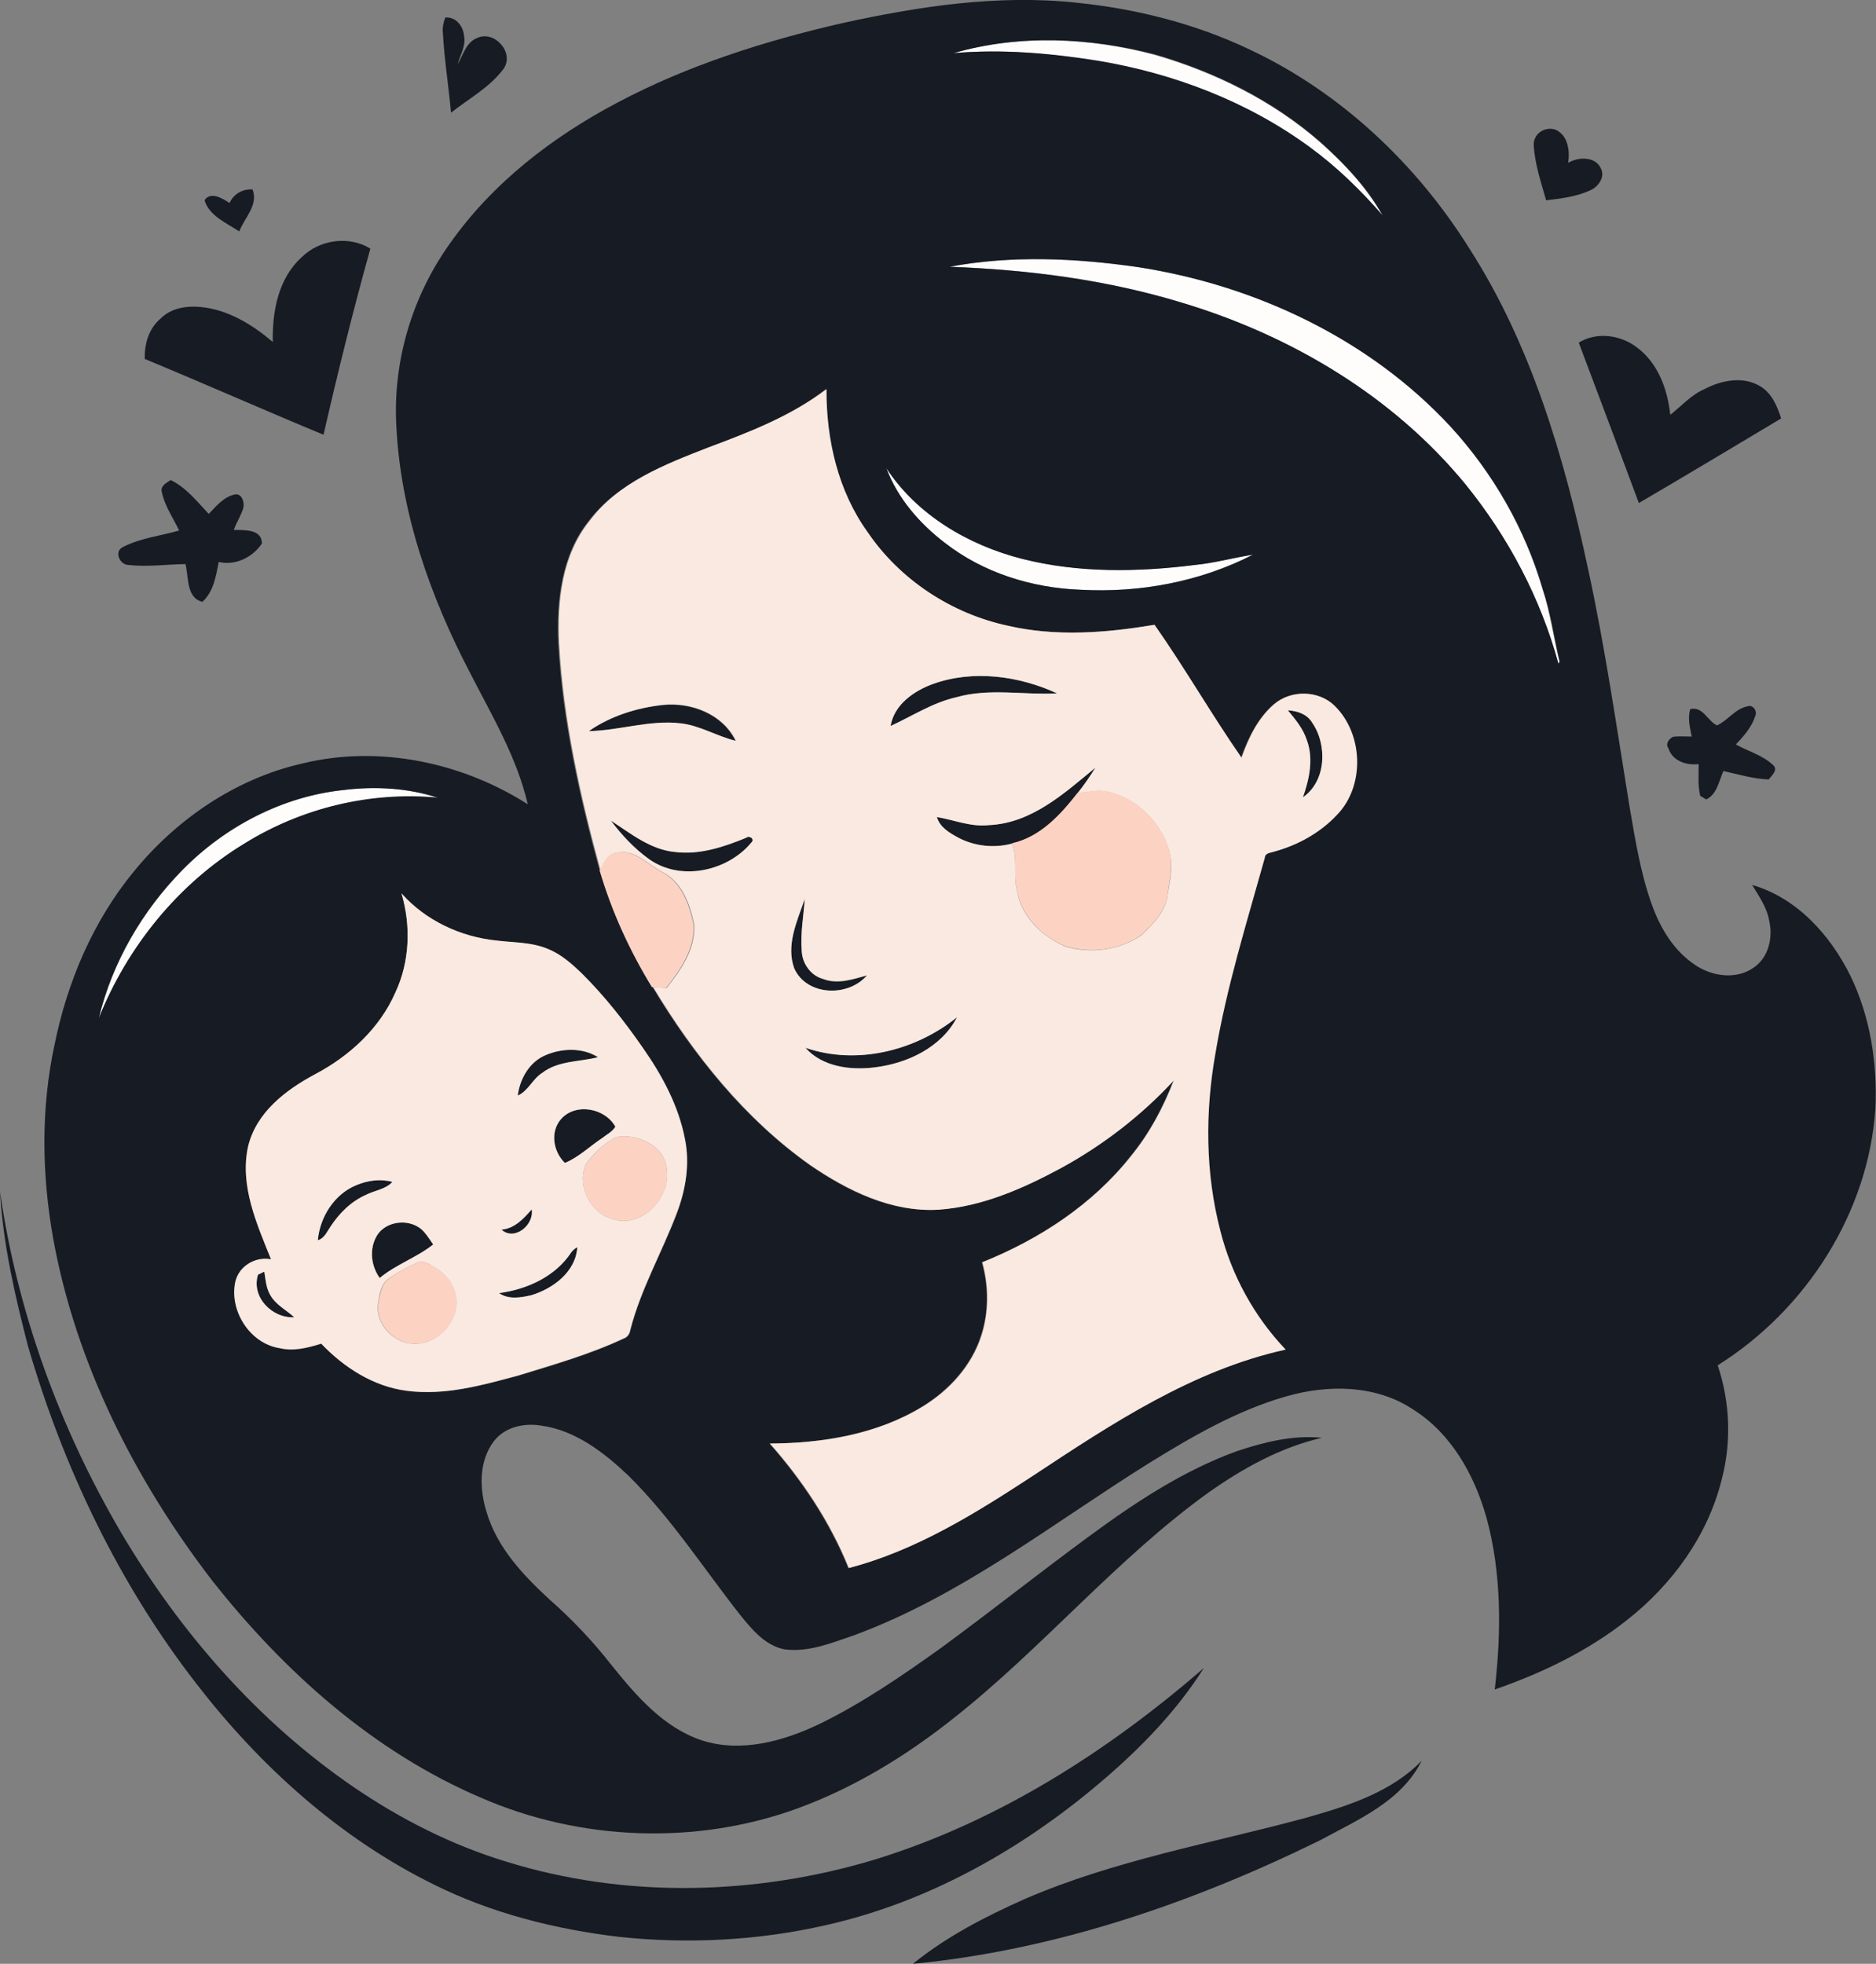 <?xml version="1.0" encoding="iso-8859-1"?>
<!-- Generator: Adobe Illustrator 19.2.0, SVG Export Plug-In . SVG Version: 6.00 Build 0)  -->
<svg version="1.1" id="Layer_1" xmlns="http://www.w3.org/2000/svg" xmlns:xlink="http://www.w3.org/1999/xlink" x="0px" y="0px"
	 viewBox="0 0 621 650" enable-background="new 0 0 621 650" xml:space="preserve">
<rect x="0" y="0" width="621" height="650" fill="#808080" stroke="none"/>
<path fill="#FEFDFC" d="M315.6,17.6c21.7-6.3,45-5.2,66.7,0.6c20,5.8,39.2,15.3,54.9,29.1c7.9,7,15.3,14.9,20.5,24.2
	c-7.3-8.3-15.2-16.1-24.1-22.6c-20.6-15.1-45-24.4-70.1-28.6C347.7,17.6,331.6,16.2,315.6,17.6z"/>
<path fill="#FEFDFC" d="M314.3,88.3c20.6-3.8,41.7-2.8,62.3,0.1c38.9,6,76.7,23.8,103.6,52.9c14,15.3,24.6,33.8,30.4,53.7
	c2.6,7.8,3.6,16,5.6,24c-0.1,0.2-0.3,0.5-0.4,0.7c-5.9-21.6-16.6-41.8-30.7-59.3c-24-29.3-57.9-49.4-93.9-60.2
	C366.3,92.5,340.3,89.2,314.3,88.3z"/>
<path fill="#FEFDFC" d="M312.8,179.7c-8.4-6.4-15.7-14.8-19.5-24.8c10.2,15.6,27.3,25.6,45.1,30.1c18.6,4.7,38.1,4.3,57,2
	c6.5-0.7,12.8-2.5,19.3-3.4c-17.5,9-37.6,12.7-57.2,11.6C341.6,194.6,325.5,189.6,312.8,179.7z"/>
<path fill="#FEFDFC" d="M113.6,261.5c10.4-1.3,21.3-0.8,31.3,2.6c-22.3-2-45,3.4-64,15.2c-21.9,13.3-38.7,34.1-48.2,57.8
	c4.5-18.5,14.5-35.7,27.8-49.2C74.6,273.6,93.5,263.7,113.6,261.5z"/>
<g>
	<g>
		<path fill="#171B23" d="M278.6,7.7c25.5-5.6,51.7-9.6,77.8-6.8c19.8,2,39.5,7,57.5,15.6c29.9,14.1,54.9,37.7,72.4,65.6
			c20.5,31.9,31.4,68.9,39.3,105.8c5.7,26.1,9.5,52.6,13.8,79c1.9,10.9,3.6,22,7.4,32.5c2.8,7.8,7.2,15.2,14.2,19.9
			c5.6,3.9,13.8,5.1,19.6,0.9c4.8-3.3,6.3-9.7,5.1-15.2c-0.7-4.5-3.4-8.3-5.7-12.1c14.8,4.3,25.8,16.5,32.5,30c6.6,13.6,9,29,8.3,44
			c-2.3,34.6-23,66.7-52.2,85c4.1,12.2,4.6,25.5,1.3,37.9c-4.6,18.5-16.4,34.7-31.3,46.4c-13,10.3-28.2,17.6-43.8,23
			c2.2-19,2.3-38.6-2.8-57.1c-4-14-11.6-27.6-24.1-35.5c-12.4-8.3-28.3-8.4-42.2-4.4c-16.4,4.7-31.3,13.4-45.7,22.3
			c-31.8,19.9-61.8,43.7-97.4,56.8c-7.4,2.5-15,5.7-23,4.6c-6.4-1.3-10.7-6.6-14.6-11.4c-12.2-15.5-22.9-32.2-37-46.1
			c-8-7.6-17.4-14.9-28.6-16.5c-5.7-1-12.2,0.3-15.9,5.1c-5.1,6.7-4.8,15.9-2.4,23.6c3.5,11.7,12.1,20.8,20.9,28.9
			c7.5,6.6,14.3,13.8,20.4,21.6c8.2,10.2,17.3,20.8,30.1,25c12.9,4.1,26.8,0.2,38.6-5.4c14.4-7,27.6-16.1,40.6-25.4
			c16.5-12.1,32.6-24.9,49.1-37c15.1-11.1,31-21.6,48.7-28c9-3,18.6-5.4,28.1-4.4c-13.6,3.1-26,10-37.4,18
			c-30.6,22-54.9,51.4-84.4,74.7c-15.7,12.5-33,23.1-51.9,30c-33.6,12.2-71.8,10.7-104.5-3.5c-35.7-15.2-65.4-41.8-89.2-72
			c-25.5-33.2-45.1-71.8-52.6-113.2c-3.8-21.2-4.1-43.2,0.5-64.3c4.2-20.6,12.6-40.5,26-56.9c14.2-17.5,33.9-31,56-36
			c25.3-6.2,52.8-0.4,74.6,13.5c-3.6-15.6-11.9-29.4-19.1-43.5c-13.2-25.3-23-53-24.4-81.7c-1.2-21.5,5.3-43.1,17.8-60.5
			c14.1-20,33.9-35.2,55.3-46.5C227.7,21.6,253,13.6,278.6,7.7z M315.6,17.6c16-1.4,32.1,0,47.9,2.5c25.1,4.2,49.5,13.5,70.1,28.6
			c8.9,6.5,16.9,14.3,24.1,22.6c-5.2-9.3-12.6-17.1-20.5-24.2c-15.7-13.8-34.9-23.3-54.9-29.1C360.7,12.4,337.4,11.3,315.6,17.6z
			 M314.3,88.3c26,1,52,4.3,77,11.9c36,10.8,69.9,30.9,93.9,60.2c14.1,17.4,24.8,37.6,30.7,59.3c0.1-0.2,0.3-0.5,0.4-0.7
			c-1.9-8-3-16.2-5.6-24c-5.8-19.9-16.4-38.4-30.4-53.7c-26.9-29.1-64.7-46.9-103.6-52.9C356,85.4,334.9,84.4,314.3,88.3z
			 M234.5,148.1c-14.4,5.6-29.9,11.6-39.6,24.3c-9.1,11.3-10.7,26.5-10.1,40.5c1.4,25.5,7,50.6,13.7,75.2c4,13.6,9.9,26.5,17.3,38.6
			l0.2,0c13.5,22.5,30.4,43.6,52,58.9c12.5,8.6,27,15.7,42.5,14.8c14.5-1,28-7,40.6-13.8c13.8-7.6,26.5-17.4,37.3-29
			c-3.4,9-8,17.6-14.2,25.1c-12.7,16.1-30.4,27.6-49.2,35.1c2.2,7.9,2.3,16.5-0.3,24.3c-3.2,10-10.7,18.1-19.5,23.5
			c-15.1,9.2-33.1,12.1-50.5,12.2c10.8,12.2,20,26.1,26.1,41.2c22.3-5.8,42.1-18.2,61.2-30.7c25.9-17.1,52.6-34.9,83.4-41.6
			c-10.5-10.9-17.9-24.6-21.6-39.2c-5-19.1-5.1-39.2-1.7-58.6c3.6-22.1,10.4-43.5,16.4-65c0.1-1.6,1.9-1.6,3-2
			c7.9-2.1,15.3-6.2,20.9-12.2c9.3-9.7,8.7-26.8-0.8-36.1c-5.3-5.2-14.4-5.3-20-0.5c-5.3,4.6-8.5,11.2-10.8,17.7
			c-10-14.4-18.7-29.6-28.8-44c-16,2.7-32.6,4-48.6,0.3c-18.6-4-35.7-15.2-46.4-31c-9.8-13.6-13.7-30.7-13.6-47.3
			C261.9,137.7,248.1,143.1,234.5,148.1z M312.8,179.7c12.7,9.9,28.8,14.9,44.8,15.5c19.6,1.1,39.6-2.6,57.2-11.6
			c-6.5,1-12.8,2.8-19.3,3.4c-18.9,2.4-38.4,2.7-57-2c-17.8-4.5-34.9-14.5-45.1-30.1C297.1,164.9,304.4,173.3,312.8,179.7z
			 M113.6,261.5c-20.1,2.1-39,12-53.1,26.3c-13.4,13.6-23.4,30.7-27.8,49.2c9.5-23.7,26.3-44.5,48.2-57.8c19-11.8,41.7-17.3,64-15.2
			C134.9,260.8,124.1,260.2,113.6,261.5z M132.9,295.7c3.2,10.7,2.7,22.6-1.9,32.8c-5.2,12-15.3,21.2-26.7,27.2
			c-9.7,5.2-19.4,12.6-22.1,23.9c-2.9,12.9,2.8,25.5,7.6,37.3c-5.1-1-10.6,2.3-11.8,7.4c-2.1,9.6,4.8,20.5,14.7,22
			c4.6,1.1,9.3-0.2,13.7-1.5c7.6,7.9,17.3,14.2,28.3,15.6c12.6,1.6,25.1-1.9,37.1-5.1c11.7-3.6,23.6-7,34.7-12.2
			c1.3-0.4,2-1.6,2.2-2.8c3.4-13.5,10.5-25.7,15.4-38.7c2.9-7.8,4.3-16.3,2.7-24.5c-2.1-11.1-7.6-21.2-14-30.3
			c-5.9-8.6-12.4-16.8-19.8-24.2c-3.4-3.3-7.1-6.6-11.5-8.4c-5.4-2.3-11.3-2.1-17-2.8C152.5,310.2,140.9,304.7,132.9,295.7z"/>
	</g>
	<path fill="#171B23" d="M147.4,5.8c3.5-0.3,6,2.9,6.2,6.1c0.7,3.3-1.3,6.3-2.1,9.4c1.8-3.1,2.8-7.4,6.6-8.8
		c5.7-2.5,12.4,5.1,8.5,10.4c-4.6,6.1-11.5,9.8-17.3,14.4c-0.8-8.8-2.2-17.5-2.7-26.4C146.4,9.1,146.8,7.4,147.4,5.8z"/>
	<path fill="#171B23" d="M507.7,47.9c-0.1-3.8,4.1-6.4,7.6-4.8c3.8,2,4.4,7,3.8,10.8c3.3-2,9-2.2,10.8,1.8c1.5,2.8-0.7,6-3.3,7.2
		c-4.6,2.2-9.8,2.8-14.8,3.4C510.1,60.2,508,54.2,507.7,47.9z"/>
	<path fill="#171B23" d="M76,67.2c1.3-3,4.3-4.7,7.6-4.5c2,5.2-2.7,9.4-4.4,13.9c-4.2-2.8-9.9-5.1-11.5-10.3
		C69.7,63.2,73.7,65.7,76,67.2z"/>
	<path fill="#171B23" d="M99.8,85.2c5.9-5.9,15.7-7.3,22.8-2.9c-5.7,20.4-10.8,41-15.5,61.6c-19.8-8.2-39.4-16.9-59.2-25.1
		c-0.1-4.9,1.3-10,5.2-13.3c4-4.1,10.2-4.5,15.5-3.6c8.2,1.4,15.5,6,21.7,11.3C90.1,103.3,92,92.3,99.8,85.2z"/>
	<path fill="#171B23" d="M522.6,113.4c5.9-3.6,13.6-2.6,19,1.4c7.2,5.2,10.4,14,11.3,22.5c3.7-2.9,6.9-6.6,11.3-8.5
		c5.5-2.9,12.7-4.4,18.4-1c3.9,2.3,5.7,6.6,7,10.7c-15.7,9.4-31.4,18.8-47.1,28C535.9,148.8,529.3,131.1,522.6,113.4z"/>
	<path fill="#171B23" d="M53.6,163c-0.7-2.1,1.5-3.2,2.9-4.1c5.2,2.5,8.7,7.1,12.6,11.2c2.4-2.5,4.9-5.6,8.5-6.4
		c2.4-0.6,3.3,2.4,3,4.2c-0.7,2.6-2.3,4.9-3.2,7.5c3.4,0.1,9.3-0.4,9.3,4.5c-3.1,4.6-8.8,7.4-14.3,6.1c-0.9,4.7-1.7,9.8-5.4,13.2
		c-5.4-1.3-4.5-8.2-5.6-12.5c-6.3,0.1-12.6,1-18.9,0.3c-2.9-0.1-4.8-4.4-1.9-5.9c5.8-3,12.4-3.7,18.7-5.5
		C57.3,171.4,54.6,167.6,53.6,163z"/>
	<path fill="#171B23" d="M308.8,226.4c13.3-4.8,28.5-2.7,41.1,3.1c-11.1,0.6-22.5-1.9-33.4,1.3c-7.8,1.7-14.5,6.2-21.7,9.5
		C296,233.2,302.5,228.7,308.8,226.4z"/>
	<path fill="#171B23" d="M194.9,242c7.2-5,15.8-7.7,24.4-8.6c9.4-1,19.9,3,24.2,11.9c-6.2-1.6-11.8-5.1-18.3-5.8
		C215.1,238.2,205.1,241.8,194.9,242z"/>
	<path fill="#171B23" d="M568.4,240.1c3.6-1.7,6-5.5,10-6.3c1.8-0.7,3.3,1.4,2.7,3c-1.2,3.8-3.8,6.8-6.5,9.6c4.1,2.3,9,3.6,12.4,6.9
		c1.7,1.6-0.6,3.4-1.5,4.7c-5.1-0.2-10.1-1.7-15-2.8c-1.5,3.3-2.1,7.7-5.7,9.4c-0.5-0.3-1.5-0.9-2-1.2c-0.8-3.4-0.5-7-0.5-10.5
		c-4,0.5-8.7-1-10-5.2c-1.1-1.5,0.1-3,1.4-3.8c2.1-0.3,4.2-0.1,6.3-0.1c-0.6-3-1.4-6.1-0.5-9.1C563.8,233.7,565.2,238.7,568.4,240.1
		z"/>
	<path fill="#171B23" d="M426.3,235.1c3.1,0.2,6.3,1.2,8,4c5.2,7.3,4.8,19.5-3,24.8c2.1-6,3.5-12.8,1.3-18.9
		C431.4,241.2,428.8,238.1,426.3,235.1z"/>
	<path fill="#171B23" d="M327.4,273.1c14.1-0.6,24.9-10.6,35.2-19c-1.8,2.9-3.7,5.6-5.8,8.3c-5.7,7.3-12.4,14.7-21.7,16.9
		c-5.9,1.5-12.3,0.9-17.7-1.9c-3-1.6-6.2-3.5-7.2-6.9C315.9,271.4,321.5,273.8,327.4,273.1z"/>
	<path fill="#171B23" d="M202.2,271.6c6.6,4.3,13.2,9.6,21.3,10.4c8.1,1,16.1-1.6,23.5-4.7c1.1-0.9,3,0.4,1.7,1.6
		c-7.9,9.5-23.4,12.9-33.8,5.5C210,280.9,205.8,276.4,202.2,271.6z"/>
	<path fill="#171B23" d="M262.9,320.5c-2.8-7.7,1-15.7,3.5-22.9c-0.4,5.8-1.5,11.5-1,17.3c0.2,4.1,3,8.1,7.1,9.2
		c4.8,1.9,9.8,0.1,14.5-1.2C280.8,330.2,267,329.7,262.9,320.5z"/>
	<path fill="#171B23" d="M266.6,346.8c17,5.8,36.4,1,50.2-10.1c-5.2,10-16.4,15.3-27.3,16.6C281.6,354.3,272.3,353.2,266.6,346.8z"
		/>
	<path fill="#171B23" d="M180.7,349.2c5.4-2.3,12.2-2.5,17.2,0.8c-6.2,1.6-13.2,1.1-18.5,5.2c-3.2,2-4.6,6-8.1,7.5
		C172.1,357,175.3,351.4,180.7,349.2z"/>
	<path fill="#171B23" d="M185.8,370.3c4.9-5.3,14.6-3.5,17.9,2.7c-1,1.7-2.9,2.6-4.4,3.8c-4.1,2.7-7.7,6.3-12.3,8.2
		C183.1,381.2,182,374.5,185.8,370.3z"/>
	<path fill="#171B23" d="M117.9,392.3c3.8-1.6,8-2.2,12-1.1c-2.3,2.5-5.9,2.8-8.8,4.3c-4.9,2.1-8.8,6-11.7,10.5
		c-1.2,1.7-2,3.9-4.2,4.5C105.9,402.8,110.6,395.3,117.9,392.3z"/>
	<path fill="#171B23" d="M9.2,445.3C4.9,428.6,1,411.7,0,394.4c5.7,39.8,19.8,78.3,40.1,112.9c19.6,33.1,45.5,62.8,77.4,84.5
		c15.3,10.4,32.1,18.9,49.8,24.3c39.7,12.4,83,11.3,122.6-0.7c40.4-12.5,76.8-35.7,108.6-63.3c-10,15.8-23.5,29.1-37.9,40.9
		c-25.4,20.8-55.1,37-87.2,44.2c-22.3,5.1-45.5,6.3-68.3,3.9c-21.2-2.5-42.3-7.8-61.4-17.3c-31.1-15.3-57.5-39.1-78.6-66.4
		C39.3,524.2,20.9,485.6,9.2,445.3z"/>
	<path fill="#171B23" d="M166,407c4.4-0.4,7.3-3.6,10-6.7C176.9,405.4,170.3,410.9,166,407z"/>
	<path fill="#171B23" d="M124.7,409.1c3.2-5.4,11.9-6,15.8-1.2c1.1,1.2,1.9,2.6,2.9,4c-5.5,4.3-12.3,6.6-17.7,11.1
		C122.8,419,122.1,413.4,124.7,409.1z"/>
	<path fill="#171B23" d="M189.1,414.5c0.5-0.7,1.2-1.3,2-1.7c-0.5,8.1-8,13.7-15.2,15.9c-3.4,0.8-7.6,1.6-10.7-0.7
		C174.5,426.8,183.9,422.5,189.1,414.5z"/>
	<path fill="#171B23" d="M85.4,421.9c0.5-0.3,1.6-0.8,2.1-1c0.4,2.6,0.6,5.5,2,7.8c1.8,3.2,5.3,4.9,7.9,7.3
		C90.1,436.5,83.1,429.4,85.4,421.9z"/>
	<path fill="#171B23" d="M470.6,582.8c-6.7,13.5-21.3,19.6-33.8,26.4c-42.2,20.7-87.6,36.3-134.6,40.8c11.1-9,23.9-15.6,36.9-21.4
		c29.8-12.9,62-18.5,93.1-26.9C446,597.8,460.4,593.3,470.6,582.8z"/>
</g>
<g>
	<g>
		<path fill="#F9E9E0" d="M234.5,148.1c13.6-5.1,27.4-10.4,39.1-19.3c-0.1,16.6,3.8,33.7,13.6,47.3c10.7,15.8,27.8,27,46.4,31
			c16,3.7,32.6,2.4,48.6-0.3c10.1,14.4,18.8,29.6,28.8,44c2.3-6.5,5.4-13.1,10.8-17.7c5.6-4.8,14.7-4.7,20,0.5
			c9.5,9.3,10.1,26.5,0.8,36.1c-5.6,6-13.1,10.1-20.9,12.2c-1.1,0.4-2.9,0.4-3,2c-6,21.5-12.7,42.9-16.4,65
			c-3.4,19.4-3.3,39.5,1.7,58.6c3.7,14.6,11.2,28.3,21.6,39.2c-30.8,6.8-57.5,24.5-83.4,41.6c-19.1,12.5-38.9,24.9-61.2,30.7
			c-6.1-15.2-15.3-29-26.1-41.2c17.4-0.1,35.4-3,50.5-12.2c8.9-5.4,16.3-13.5,19.5-23.5c2.5-7.8,2.5-16.4,0.3-24.3
			c18.9-7.6,36.5-19.1,49.2-35.1c6.1-7.5,10.7-16.1,14.2-25.1c-10.7,11.6-23.4,21.4-37.3,29c-12.6,6.8-26.2,12.8-40.6,13.8
			c-15.5,0.9-30.1-6.3-42.5-14.8c-21.6-15.3-38.4-36.4-52-58.9c1.5,0.1,2.9,0.2,4.4,0.4c4.8-6,9.7-13,9.2-21.1
			c-1.4-6.8-4.1-14.3-10.8-17.5c-4.8-2.5-9.1-7.7-15-6.2c-3.1,0.3-4.1,3.5-5.2,5.8c-6.7-24.6-12.3-49.7-13.7-75.2
			c-0.7-14,1-29.2,10.1-40.5C204.6,159.7,220.1,153.7,234.5,148.1z M308.8,226.4c-6.3,2.3-12.8,6.8-14,13.9
			c7.2-3.3,13.9-7.7,21.7-9.5c10.9-3.1,22.3-0.7,33.4-1.3C337.3,223.7,322.1,221.6,308.8,226.4z M194.9,242
			c10.2-0.2,20.2-3.8,30.4-2.6c6.4,0.7,12,4.3,18.3,5.8c-4.3-8.9-14.8-12.9-24.2-11.9C210.7,234.3,202.1,237,194.9,242z
			 M426.3,235.1c2.5,3,5.1,6.1,6.3,9.9c2.3,6.2,0.8,12.9-1.3,18.9c7.8-5.4,8.1-17.5,3-24.8C432.6,236.3,429.4,235.3,426.3,235.1z
			 M327.4,273.1c-6,0.7-11.5-1.7-17.3-2.7c1,3.5,4.3,5.3,7.2,6.9c5.4,2.8,11.8,3.5,17.7,1.9c2,5.1,0.3,10.6,1.7,15.8
			c1.4,8.5,8.3,15,16,18.3c8.4,2.5,18,1.2,25.2-3.8c3.7-3.7,8-7.7,8.6-13.2c0.6-4.2,1.7-8.4,1-12.6c-2.1-10.7-11.1-19.9-21.8-21.8
			c-3-0.5-5.9,0.5-8.9,0.5c2.1-2.6,4-5.4,5.8-8.3C352.4,262.5,341.5,272.5,327.4,273.1z M202.2,271.6c3.6,4.8,7.8,9.3,12.7,12.8
			c10.4,7.4,25.9,4,33.8-5.5c1.3-1.2-0.7-2.5-1.7-1.6c-7.4,3-15.3,5.7-23.5,4.7C215.4,281.3,208.8,275.9,202.2,271.6z M262.9,320.5
			c4.1,9.2,17.9,9.6,24.1,2.3c-4.7,1.3-9.7,3-14.5,1.2c-4.1-1.1-6.9-5-7.1-9.2c-0.5-5.8,0.6-11.5,1-17.3
			C263.9,304.8,260.1,312.8,262.9,320.5z M266.6,346.8c5.6,6.3,14.9,7.5,22.9,6.5c10.8-1.3,22.1-6.6,27.3-16.6
			C303,347.8,283.7,352.7,266.6,346.8z"/>
	</g>
	<g>
		<path fill="#F9E9E0" d="M132.9,295.7c8,9,19.6,14.4,31.5,15.6c5.7,0.7,11.6,0.5,17,2.8c4.5,1.8,8.1,5.1,11.5,8.4
			c7.4,7.4,13.8,15.6,19.8,24.2c6.4,9.1,11.9,19.3,14,30.3c1.7,8.2,0.3,16.8-2.7,24.5c-4.9,13-11.9,25.1-15.4,38.7
			c-0.2,1.3-1,2.4-2.2,2.8c-11.1,5.2-23,8.6-34.7,12.2c-12.1,3.3-24.5,6.8-37.1,5.1c-11-1.4-20.8-7.7-28.3-15.6
			c-4.4,1.4-9.1,2.6-13.7,1.5c-9.9-1.5-16.8-12.4-14.7-22c1.2-5.2,6.7-8.4,11.8-7.4c-4.7-11.7-10.4-24.4-7.6-37.3
			c2.7-11.3,12.4-18.7,22.1-23.9c11.4-6,21.5-15.2,26.7-27.2C135.6,318.4,136.1,306.5,132.9,295.7z M180.7,349.2
			c-5.4,2.2-8.6,7.8-9.3,13.4c3.5-1.5,4.9-5.5,8.1-7.5c5.3-4.1,12.3-3.6,18.5-5.2C192.9,346.7,186.1,346.9,180.7,349.2z
			 M185.8,370.3c-3.8,4.2-2.7,10.9,1.2,14.6c4.6-1.9,8.2-5.5,12.3-8.2c1.5-1.2,3.4-2.1,4.4-3.8C200.3,366.8,190.7,364.9,185.8,370.3
			z M203.9,376.4c-4,2.1-7.4,5.4-10,9c-3,7.1,1.5,16.1,8.9,18.1c9.7,3.2,19.3-7.1,17.9-16.6C220,379.2,210.9,375,203.9,376.4z
			 M117.9,392.3c-7.3,3-12,10.6-12.7,18.2c2.2-0.6,3-2.8,4.2-4.5c2.9-4.4,6.8-8.3,11.7-10.5c2.9-1.5,6.5-1.8,8.8-4.3
			C125.9,390.1,121.7,390.7,117.9,392.3z M166,407c4.3,3.9,10.9-1.6,10-6.7C173.3,403.4,170.4,406.6,166,407z M124.7,409.1
			c-2.5,4.3-1.9,9.9,1,13.9c5.4-4.5,12.2-6.7,17.7-11.1c-0.9-1.3-1.8-2.7-2.9-4C136.5,403.1,127.8,403.7,124.7,409.1z M189.1,414.5
			c-5.2,8-14.7,12.3-23.9,13.5c3.1,2.2,7.2,1.5,10.7,0.7c7.2-2.2,14.7-7.7,15.2-15.9C190.3,413.2,189.7,413.8,189.1,414.5z
			 M137.8,418.1c-3.2,1.4-6.2,3.1-9,5c-2.6,1.7-3.1,5-3.6,7.9c-1.1,6,3.5,12,9.2,13.4c8.8,2.3,18.1-6.5,16.5-15.4
			c-0.8-4-3.4-7.5-7-9.5C142.1,418.5,139.9,416.7,137.8,418.1z M85.4,421.9c-2.3,7.4,4.7,14.5,12,14.1c-2.6-2.4-6.1-4.1-7.9-7.3
			c-1.4-2.3-1.6-5.2-2-7.8C87,421.1,86,421.7,85.4,421.9z"/>
	</g>
</g>
<g>
	<path fill="#FCD3C3" d="M356.8,262.3c3,0,5.9-1,8.9-0.5c10.7,2,19.7,11.1,21.8,21.8c0.6,4.2-0.5,8.4-1,12.6
		c-0.6,5.5-4.9,9.5-8.6,13.2c-7.2,5.1-16.8,6.3-25.2,3.8c-7.7-3.2-14.5-9.8-16-18.3c-1.4-5.2,0.3-10.7-1.7-15.8
		C344.4,277,351.1,269.6,356.8,262.3z"/>
	<path fill="#FCD3C3" d="M203.8,282.3c5.9-1.5,10.3,3.7,15,6.2c6.7,3.2,9.4,10.8,10.8,17.5c0.5,8-4.4,15.1-9.2,21.1
		c-1.5-0.1-2.9-0.3-4.4-0.4l-0.2,0c-7.4-12.1-13.3-25-17.3-38.6C199.8,285.8,200.7,282.6,203.8,282.3z"/>
	<path fill="#FCD3C3" d="M203.9,376.4c6.9-1.4,16.1,2.8,16.8,10.5c1.5,9.5-8.2,19.8-17.9,16.6c-7.5-2-11.9-11-8.9-18.1
		C196.6,381.8,199.9,378.5,203.9,376.4z"/>
	<path fill="#FCD3C3" d="M137.8,418.1c2.1-1.4,4.3,0.4,6.2,1.4c3.6,2,6.1,5.5,7,9.5c1.6,8.9-7.8,17.7-16.5,15.4
		c-5.7-1.4-10.3-7.4-9.2-13.4c0.6-2.8,1-6.2,3.6-7.9C131.6,421.2,134.6,419.5,137.8,418.1z"/>
</g>
</svg>
